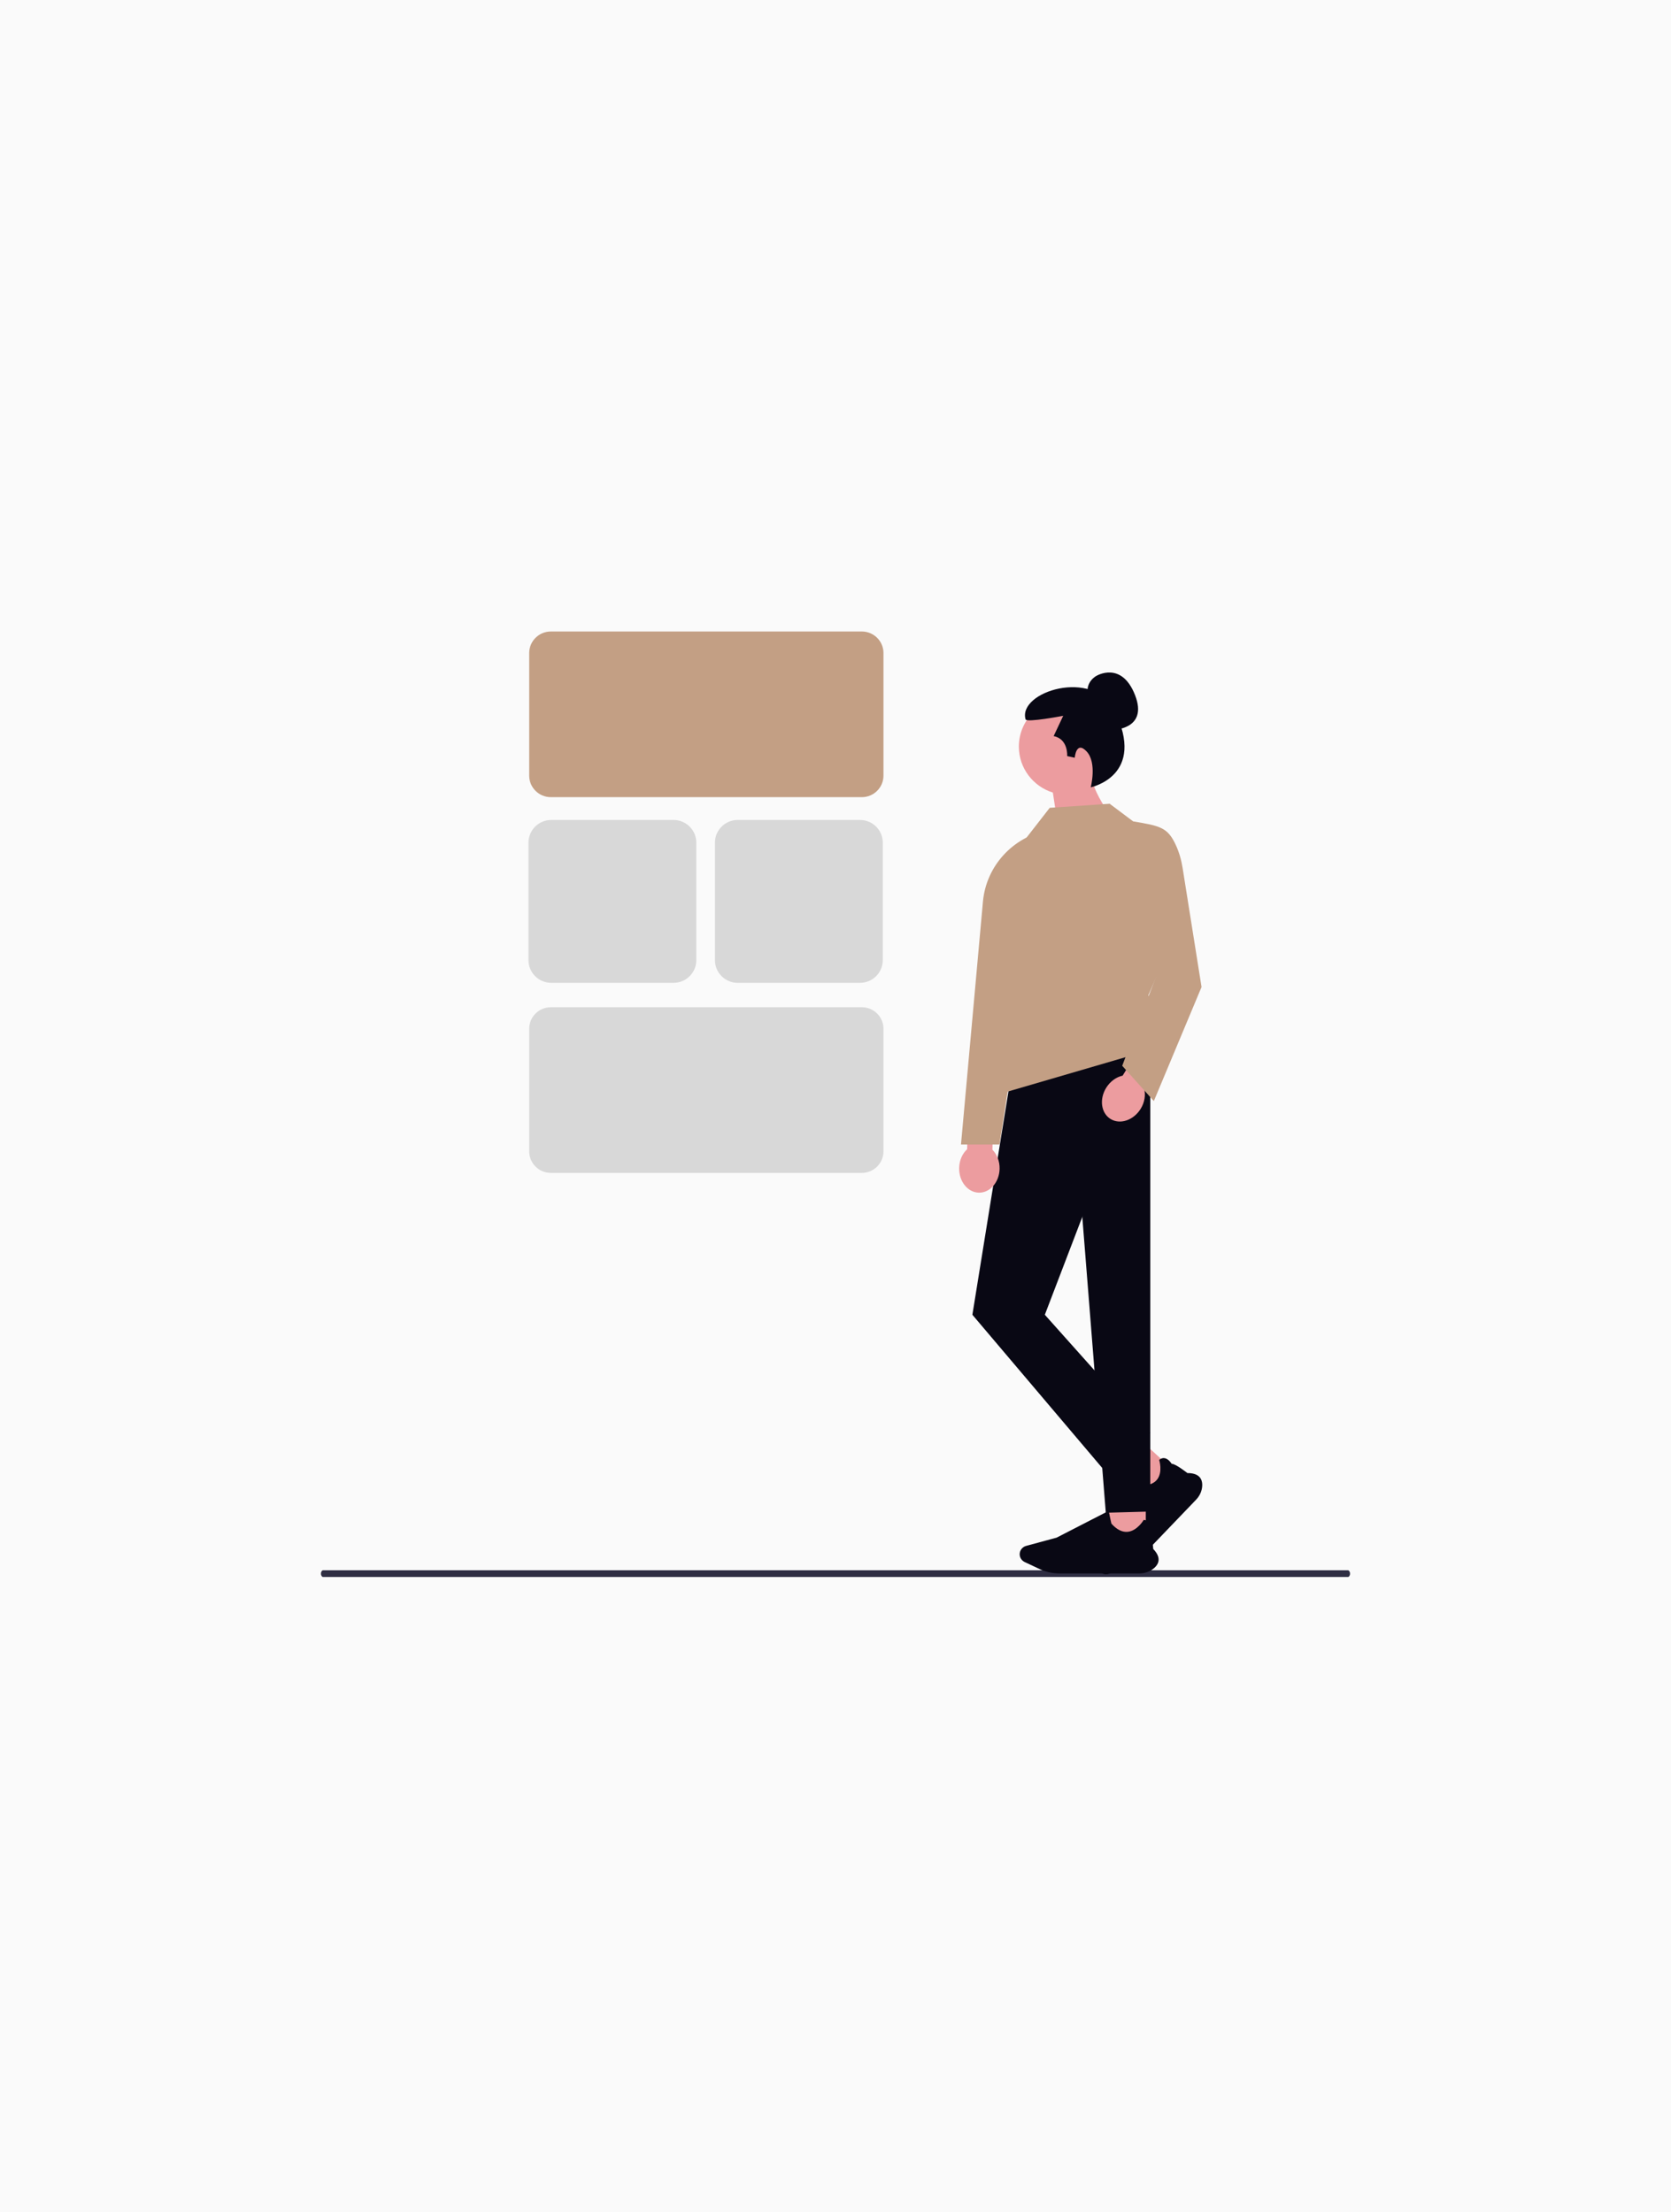 <?xml version="1.0" encoding="UTF-8"?> <svg xmlns="http://www.w3.org/2000/svg" width="479" height="634" viewBox="0 0 479 634" fill="none"><rect width="479" height="634" fill="#FAFAFA"></rect><g clip-path="url(#clip0_1269_2158)"><path d="M247.046 228.482H157.902C154.482 228.482 151.699 225.719 151.699 222.324V187.157C151.699 183.762 154.482 181 157.902 181H247.046C250.467 181 253.249 183.762 253.249 187.157V222.324C253.249 225.719 250.467 228.482 247.046 228.482Z" fill="#C39F84"></path><path d="M247.046 336.177H157.902C154.482 336.177 151.699 333.415 151.699 330.02V294.852C151.699 291.457 154.482 288.695 157.902 288.695H247.046C250.467 288.695 253.249 291.457 253.249 294.852V330.02C253.249 333.415 250.467 336.177 247.046 336.177Z" fill="#D8D8D8"></path><path d="M246.519 281.702H211.474C207.874 281.702 204.945 278.795 204.945 275.221V241.496C204.945 237.923 207.874 235.016 211.474 235.016H246.519C250.119 235.016 253.048 237.923 253.048 241.496V275.221C253.048 278.795 250.119 281.702 246.519 281.702Z" fill="#D8D8D8"></path><path d="M193.07 281.702H158.025C154.425 281.702 151.496 278.795 151.496 275.221V241.496C151.496 237.923 154.425 235.016 158.025 235.016H193.07C196.67 235.016 199.599 237.923 199.599 241.496V275.221C199.599 278.795 196.67 281.702 193.07 281.702Z" fill="#D8D8D8"></path><path d="M387 451.035C387 451.568 386.709 451.999 386.348 451.999H92.652C92.291 451.999 92 451.568 92 451.035C92 450.501 92.291 450.07 92.652 450.07H386.348C386.709 450.07 387 450.501 387 451.035Z" fill="#2F2E43"></path><path d="M336.974 421.956L329.589 429.653L321.719 422.431L329.104 414.734L336.974 421.956Z" fill="#EC9C9F"></path><path d="M342.871 429.836L327.173 446.196C325.832 447.595 324.156 448.7 322.327 449.392L317.951 451.047C317.046 451.39 316.004 451.191 315.297 450.542C314.467 449.781 314.257 448.561 314.786 447.576L318.995 439.738L323.488 423.842L323.536 423.872C324.758 424.619 326.612 425.74 326.744 425.787C329.07 425.869 330.735 425.288 331.694 424.062C333.366 421.922 332.305 418.506 332.294 418.472L332.286 418.446L332.307 418.428C332.795 418.015 333.308 417.85 333.833 417.937C334.948 418.122 335.745 419.364 335.862 419.556C336.908 419.512 340.12 422.009 340.379 422.211C341.955 422.207 343.112 422.578 343.814 423.315C344.429 423.958 344.696 424.872 344.61 426.03C344.505 427.424 343.888 428.776 342.871 429.836Z" fill="#090814"></path><path d="M328.449 430.812H317.656V441.367H328.449V430.812Z" fill="#EC9C9F"></path><path d="M326.605 450.972H303.664C301.703 450.972 299.733 450.532 297.966 449.702L293.736 447.713C292.862 447.302 292.297 446.424 292.297 445.475C292.297 444.362 293.063 443.378 294.159 443.081L302.885 440.72L317.811 433.047L317.822 433.102C318.102 434.485 318.534 436.574 318.589 436.7C320.12 438.415 321.692 439.205 323.263 439.05C326.002 438.778 327.824 435.684 327.842 435.653L327.856 435.629L327.883 435.632C328.525 435.697 329 435.95 329.294 436.384C329.919 437.306 329.538 438.725 329.475 438.939C330.223 439.655 330.559 443.654 330.585 443.977C331.667 445.099 332.182 446.177 332.113 447.182C332.054 448.061 331.556 448.877 330.632 449.608C329.522 450.487 328.092 450.972 326.605 450.972Z" fill="#090814"></path><path d="M329.729 297.883L291.486 297.901L278.738 376.838L316.981 421.956L329.729 410.677L299.506 376.838L329.729 297.883Z" fill="#090814"></path><path d="M307.125 309.519L329.729 297.883V433.235L316.981 433.583L307.125 309.519Z" fill="#090814"></path><path d="M284.484 329.54L284.753 317.219L277.506 317.062L277.236 329.384C275.884 330.63 274.991 332.566 274.943 334.761C274.859 338.602 277.387 341.771 280.59 341.84C283.792 341.909 286.456 338.851 286.54 335.011C286.588 332.816 285.78 330.843 284.484 329.54Z" fill="#EC9C9F"></path><path d="M318.851 209.212C318.851 209.212 329.254 209.19 325.368 199.239C321.481 189.289 314.244 193.744 314.244 193.744C314.244 193.744 311.195 195.343 311.824 198.91" fill="#090814"></path><path d="M319.891 213.985C319.891 206.356 313.661 200.172 305.975 200.172C298.289 200.172 292.059 206.356 292.059 213.985C292.059 220.173 296.157 225.409 301.806 227.168L304.496 244.816L318.211 233.471C318.211 233.471 315.248 229.725 313.659 225.502C317.414 223.028 319.891 218.794 319.891 213.985Z" fill="#EC9C9F"></path><path d="M312.663 225.654C312.663 225.654 314.511 218.621 311.489 215.387C308.474 212.161 308.084 217.181 308.084 217.181L305.909 216.711C305.909 216.711 306.287 211.829 302.031 210.984L304.774 205.163C304.774 205.163 294.272 207.187 293.983 206.178C291.705 198.234 313.433 191.448 319.435 203.567C328.77 222.417 312.663 225.654 312.663 225.654Z" fill="#090814"></path><path d="M300.368 237.961C290.265 239.921 282.681 248.271 281.761 258.448L275.473 328.05H286.509L300.368 237.961Z" fill="#C39F84"></path><path d="M289.934 293.41L288.215 313.062L334.869 299.442L329.184 285.238L339.77 261.11L318.161 230.367L300.911 231.535L294.246 240.096" fill="#C39F84"></path><path d="M327.982 312.072L334.489 301.576L328.315 297.805L321.808 308.301C320.007 308.697 318.25 309.92 317.091 311.79C315.063 315.062 315.63 319.065 318.358 320.731C321.086 322.397 324.941 321.096 326.97 317.824C328.129 315.954 328.437 313.847 327.982 312.072Z" fill="#EC9C9F"></path><path d="M314.633 230.756L318.395 230.602L324.826 235.426C332.447 236.716 334.657 237.078 336.992 242.075C337.974 244.175 338.624 246.411 338.988 248.698L344.429 282.903L330.752 315.592L321.69 305.474L331.378 279.917L329.768 273.804" fill="#C39F84"></path></g><defs><clipPath id="clip0_1269_2158"><rect width="295" height="271" fill="white" transform="translate(92 181)"></rect></clipPath></defs></svg> 
